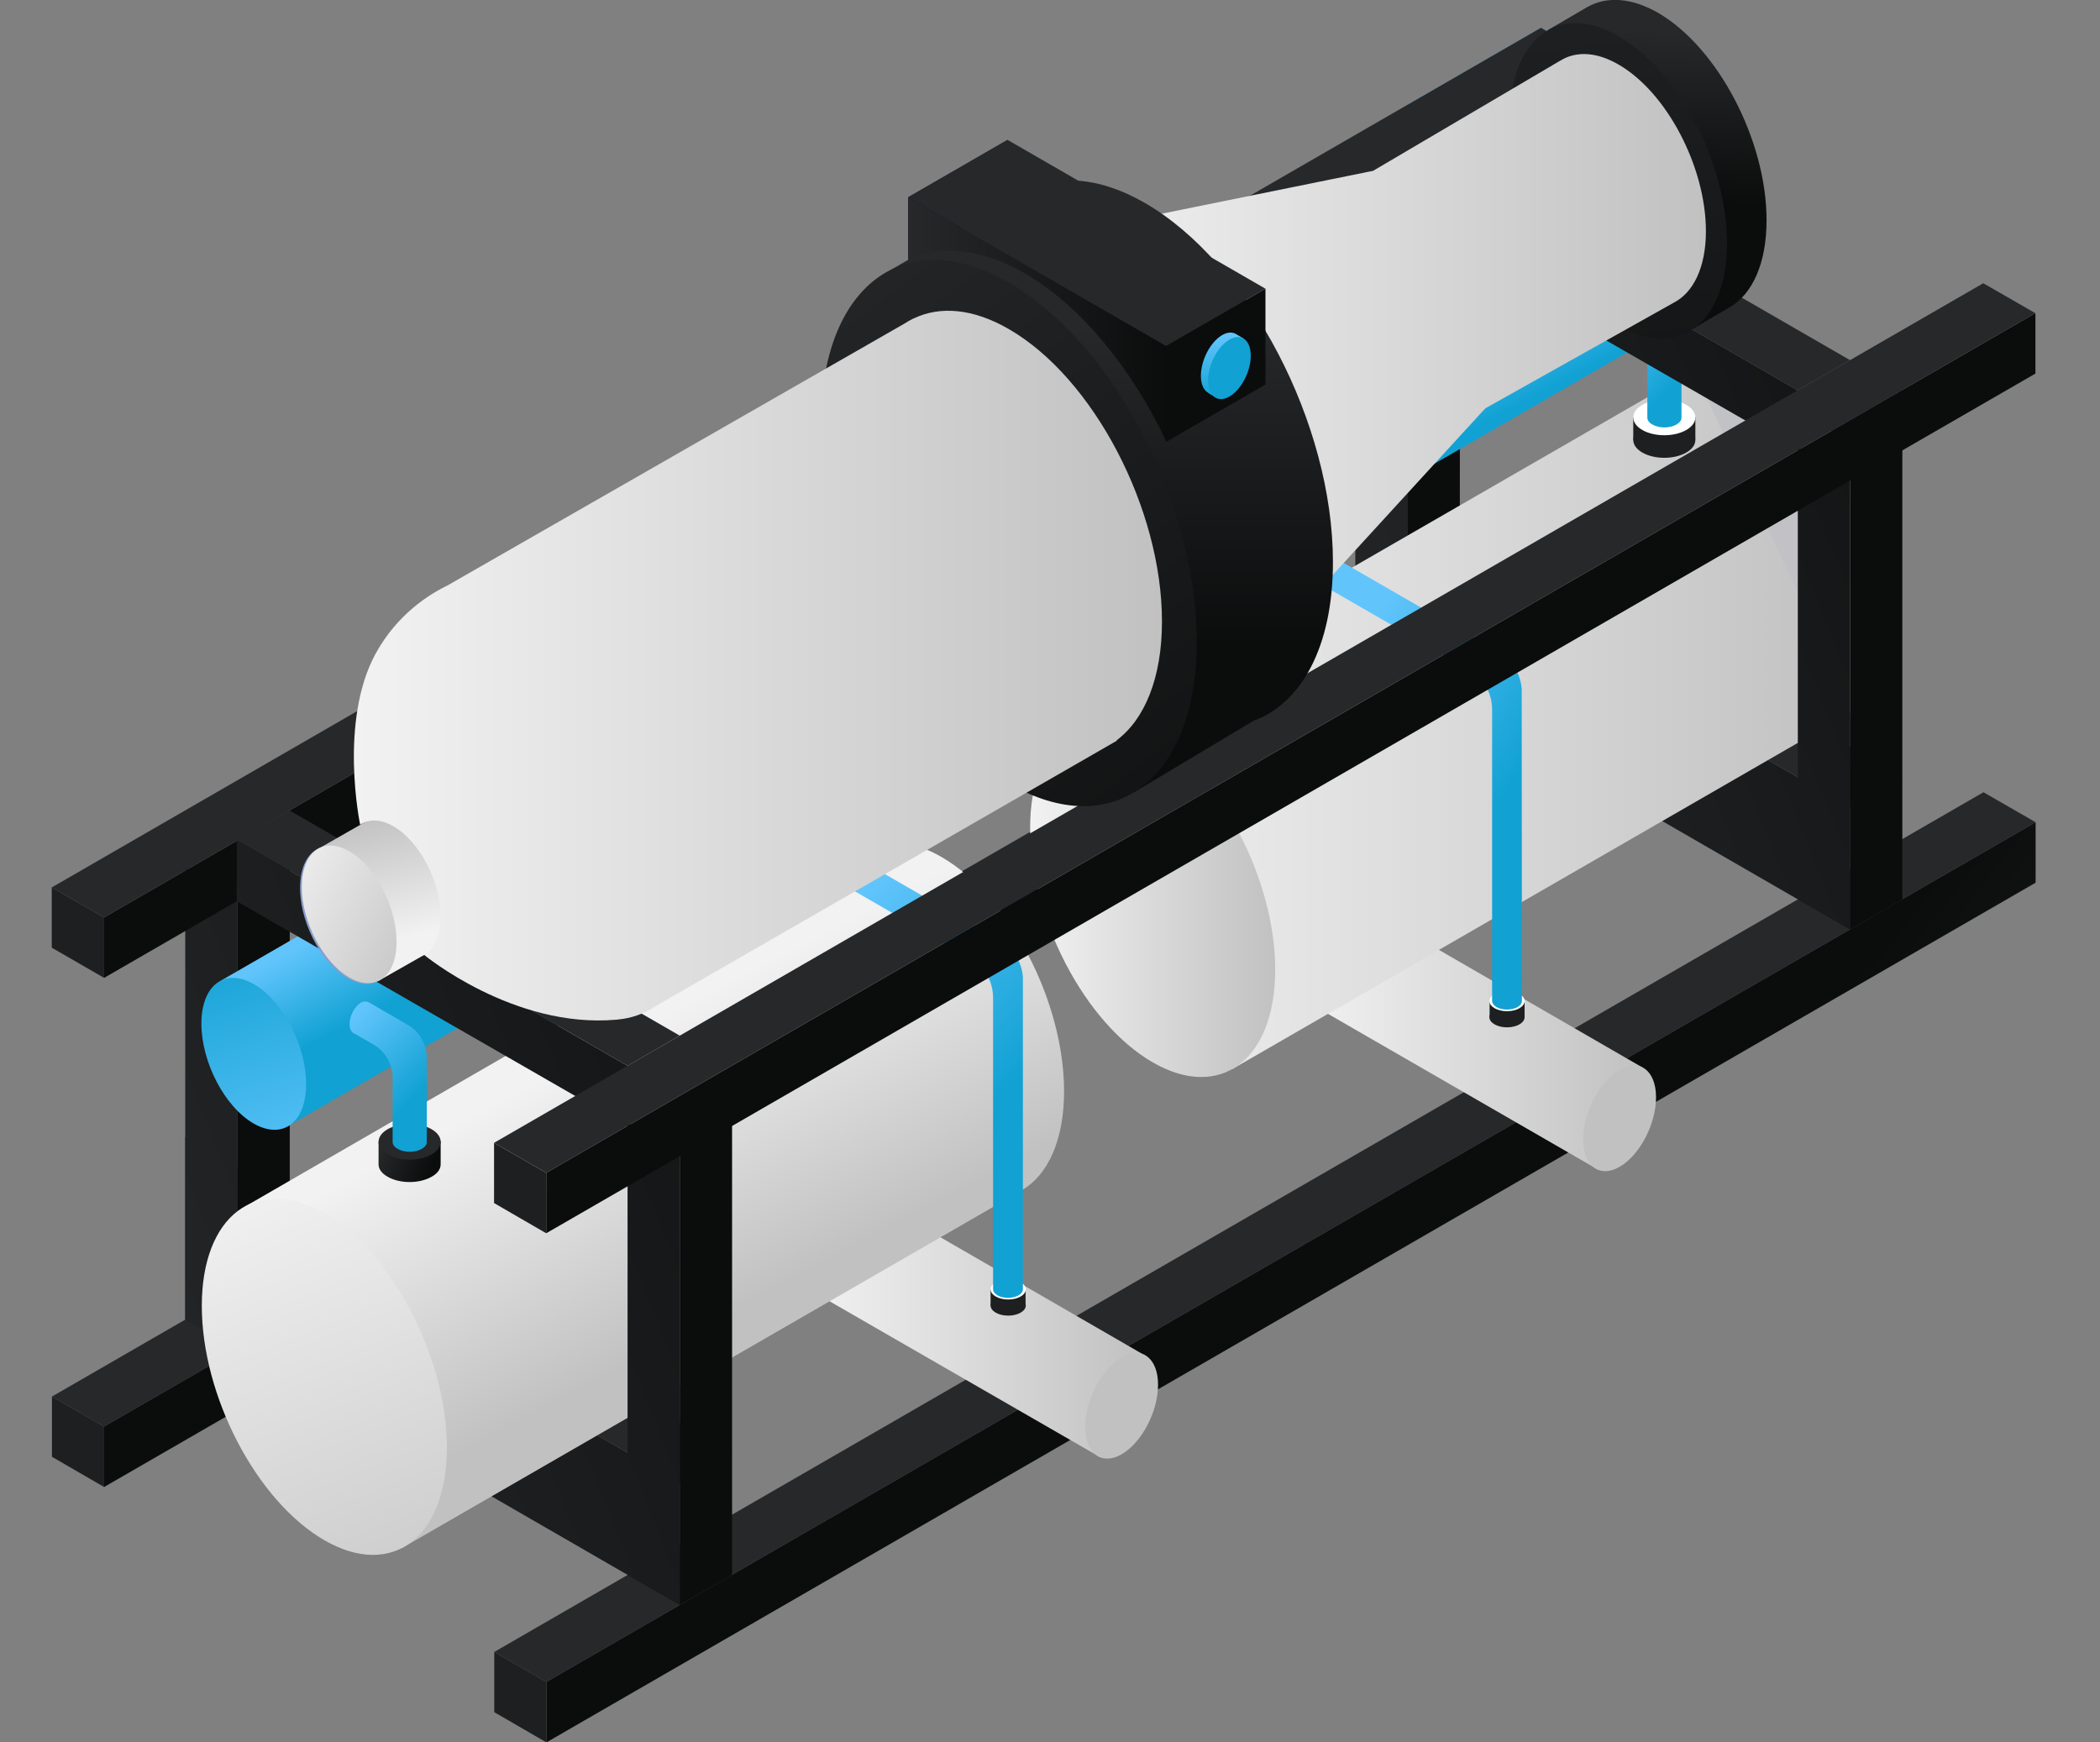 <?xml version="1.0" encoding="UTF-8"?> <!-- Generator: Adobe Illustrator 22.0.0, SVG Export Plug-In . SVG Version: 6.00 Build 0) --> <svg xmlns="http://www.w3.org/2000/svg" xmlns:xlink="http://www.w3.org/1999/xlink" id="Слой_1" x="0px" y="0px" viewBox="0 0 1014.6 841.9" style="enable-background:new 0 0 1014.6 841.9;" xml:space="preserve"><rect x="0" y="0" width="1014.6" height="841.9" fill="#808080" stroke="none"/> <style type="text/css"> .st0{fill:#22B2F1;} .st1{fill:#121212;} .st2{fill:#FFFFFF;} .st3{fill:#8A8B8F;} .st4{fill:#C2C1C6;} .st5{fill:#9C9C9C;} .st6{fill:url(#SVGID_1_);} .st7{fill:url(#SVGID_2_);} .st8{fill:#1E1F21;} .st9{fill:url(#SVGID_3_);} .st10{fill:url(#SVGID_4_);} .st11{fill:url(#SVGID_5_);} .st12{fill:url(#SVGID_6_);} .st13{fill:url(#SVGID_7_);} .st14{fill:url(#SVGID_8_);} .st15{fill:url(#SVGID_9_);} .st16{fill:url(#SVGID_10_);} .st17{fill:url(#SVGID_11_);} .st18{fill:url(#SVGID_12_);} .st19{fill:url(#SVGID_13_);} .st20{fill:url(#SVGID_14_);} .st21{fill:url(#SVGID_15_);} .st22{fill:url(#SVGID_16_);} .st23{fill:url(#SVGID_17_);} .st24{fill:url(#SVGID_18_);} .st25{fill:#8A9DC9;} .st26{fill:url(#SVGID_19_);} .st27{fill:url(#SVGID_20_);} .st28{fill:url(#SVGID_21_);} .st29{fill:url(#SVGID_22_);} .st30{fill:url(#SVGID_23_);} .st31{fill:url(#SVGID_24_);} .st32{fill:url(#SVGID_25_);} .st33{fill:url(#SVGID_26_);} .st34{fill:url(#SVGID_27_);} .st35{fill:url(#SVGID_28_);} .st36{fill:url(#SVGID_29_);} .st37{fill:url(#SVGID_30_);} .st38{fill:#42BDF8;} .st39{fill:url(#SVGID_31_);} .st40{fill:url(#SVGID_32_);} .st41{fill:url(#SVGID_33_);} .st42{fill:url(#SVGID_34_);} .st43{fill:url(#SVGID_35_);} .st44{fill:url(#SVGID_36_);} .st45{fill:url(#SVGID_37_);} .st46{fill:#3C6EAD;} .st47{fill:url(#SVGID_38_);} .st48{fill:url(#SVGID_39_);} .st49{fill:url(#SVGID_40_);} .st50{fill:url(#SVGID_41_);} .st51{fill:url(#SVGID_42_);} .st52{fill:url(#SVGID_43_);} .st53{fill:url(#SVGID_44_);} .st54{fill:#710001;} .st55{fill:url(#SVGID_45_);} .st56{fill:url(#SVGID_46_);} .st57{fill:url(#SVGID_47_);} .st58{fill:url(#SVGID_48_);} .st59{fill:url(#SVGID_49_);} .st60{fill:#0D0C35;} .st61{fill:url(#SVGID_50_);} .st62{fill:url(#SVGID_51_);} .st63{fill:url(#SVGID_52_);} .st64{fill:url(#SVGID_53_);} .st65{fill:url(#SVGID_54_);} .st66{fill:#065D26;} .st67{fill:#FEFEFE;} .st68{fill:#555B69;} .st69{fill:#3C4250;} .st70{fill:#2B0CE5;} .st71{fill:none;stroke:#F4F411;stroke-miterlimit:10;} .st72{fill:#040421;} .st73{fill:#191354;} .st74{fill:#1E0405;} .st75{fill:url(#SVGID_55_);} .st76{fill:url(#SVGID_56_);} .st77{fill:url(#SVGID_57_);} .st78{fill:url(#SVGID_58_);} .st79{fill:url(#SVGID_59_);} .st80{fill:url(#SVGID_60_);} .st81{fill:url(#SVGID_61_);} .st82{fill:url(#SVGID_62_);} .st83{fill:url(#SVGID_63_);} .st84{fill:url(#SVGID_64_);} .st85{fill:url(#SVGID_65_);} .st86{fill:url(#SVGID_66_);} .st87{fill:url(#SVGID_67_);} .st88{fill:url(#SVGID_68_);} .st89{fill:url(#SVGID_69_);} .st90{fill:url(#SVGID_70_);} .st91{fill:url(#SVGID_71_);} .st92{fill:url(#SVGID_72_);} .st93{fill:url(#SVGID_73_);} .st94{fill:url(#SVGID_74_);} .st95{fill:url(#SVGID_75_);} .st96{fill:url(#SVGID_76_);} .st97{fill:url(#SVGID_77_);} .st98{fill:url(#SVGID_78_);} .st99{fill:url(#SVGID_79_);} .st100{fill:url(#SVGID_80_);} .st101{fill:url(#SVGID_81_);} .st102{fill:url(#SVGID_82_);} .st103{fill:url(#SVGID_83_);} .st104{fill:url(#SVGID_84_);} .st105{fill:url(#SVGID_85_);} .st106{fill:url(#SVGID_86_);} .st107{fill:url(#SVGID_87_);} .st108{fill:url(#SVGID_88_);} .st109{fill:url(#SVGID_89_);} .st110{fill:url(#SVGID_90_);} .st111{fill:url(#SVGID_91_);} .st112{fill:url(#SVGID_92_);} .st113{fill:url(#SVGID_93_);} .st114{fill:url(#SVGID_94_);} .st115{fill:url(#SVGID_95_);} .st116{fill:url(#SVGID_96_);} .st117{fill:url(#SVGID_97_);} .st118{fill:url(#SVGID_98_);} .st119{fill:url(#SVGID_99_);} .st120{fill:url(#SVGID_100_);} .st121{fill:url(#SVGID_101_);} .st122{fill:url(#SVGID_102_);} .st123{fill:url(#SVGID_103_);} .st124{fill:url(#SVGID_104_);} .st125{fill:url(#SVGID_105_);} .st126{fill:url(#SVGID_106_);} .st127{fill:url(#SVGID_107_);} .st128{fill:url(#SVGID_108_);} .st129{fill:url(#SVGID_109_);} .st130{fill:url(#SVGID_110_);} .st131{fill:url(#SVGID_111_);} .st132{fill:url(#SVGID_112_);} .st133{fill:url(#SVGID_113_);} .st134{fill:url(#SVGID_114_);} .st135{fill:url(#SVGID_115_);} .st136{fill:url(#SVGID_116_);} .st137{fill:url(#SVGID_117_);} .st138{fill:url(#SVGID_118_);} .st139{fill:url(#SVGID_119_);} .st140{fill:url(#SVGID_120_);} .st141{fill:url(#SVGID_121_);} .st142{fill:url(#SVGID_122_);} .st143{fill:url(#SVGID_123_);} .st144{fill:url(#SVGID_124_);} .st145{fill:url(#SVGID_125_);} .st146{fill:url(#SVGID_126_);} .st147{fill:url(#SVGID_127_);} .st148{fill:url(#SVGID_128_);} .st149{fill:url(#SVGID_129_);} .st150{fill:url(#SVGID_130_);} .st151{fill:url(#SVGID_131_);} .st152{fill:url(#SVGID_132_);} .st153{fill:url(#SVGID_133_);} .st154{fill:url(#SVGID_134_);} .st155{fill:url(#SVGID_135_);} .st156{fill:url(#SVGID_136_);} .st157{fill:url(#SVGID_137_);} .st158{fill:url(#SVGID_138_);} .st159{fill:url(#SVGID_139_);} .st160{fill:url(#SVGID_140_);} .st161{fill:url(#SVGID_141_);} .st162{fill:url(#SVGID_142_);} .st163{fill:url(#SVGID_143_);} .st164{fill:url(#SVGID_144_);} .st165{fill:url(#SVGID_145_);} .st166{fill:url(#SVGID_146_);} .st167{fill:url(#SVGID_147_);} .st168{fill:url(#SVGID_148_);} .st169{fill:url(#SVGID_149_);} .st170{fill:#272727;} .st171{fill:#383838;} .st172{fill:#494949;} .st173{fill:#595959;} .st174{fill:#6A6A6A;} .st175{fill:#7B7B7B;} .st176{fill:#8C8C8C;} .st177{fill:#ADADAD;} .st178{fill:#BEBEBE;} .st179{fill:#CECECE;} .st180{fill:#DFDFDF;} .st181{fill:#F0F0F0;} </style> <g> <linearGradient id="SVGID_1_" gradientUnits="userSpaceOnUse" x1="748.182" y1="763.037" x2="889.813" y2="933.826"> <stop offset="0" style="stop-color:#27282A"></stop> <stop offset="1" style="stop-color:#0B0C0C"></stop> </linearGradient> <polygon class="st6" points="958.3,382.8 958.3,382.8 238.8,798.2 264,812.7 983.5,397.3 "></polygon> <linearGradient id="SVGID_2_" gradientUnits="userSpaceOnUse" x1="914.04" y1="844.702" x2="722.422" y2="696.129"> <stop offset="0" style="stop-color:#27282A"></stop> <stop offset="1" style="stop-color:#0B0C0C"></stop> </linearGradient> <polygon class="st7" points="983.5,397.3 264,812.7 264,841.9 983.5,426.5 "></polygon> <polygon class="st8" points="238.8,798.2 238.8,827.3 264,841.9 264,812.7 "></polygon> <linearGradient id="SVGID_3_" gradientUnits="userSpaceOnUse" x1="728.524" y1="779.339" x2="870.154" y2="950.128"> <stop offset="0" style="stop-color:#27282A"></stop> <stop offset="1" style="stop-color:#0B0C0C"></stop> </linearGradient> <polygon class="st9" points="875.5,212.9 50.3,689.3 25.1,674.8 850.3,198.4 "></polygon> <polygon class="st8" points="25.1,674.8 25.1,703.9 50.3,718.5 50.3,689.3 "></polygon> <linearGradient id="SVGID_4_" gradientUnits="userSpaceOnUse" x1="537.122" y1="685.963" x2="522.311" y2="641.993"> <stop offset="0" style="stop-color:#27282A"></stop> <stop offset="1" style="stop-color:#0B0C0C"></stop> </linearGradient> <polygon class="st10" points="50.3,689.3 875.5,212.9 875.5,242.1 50.3,718.5 "></polygon> <linearGradient id="SVGID_5_" gradientUnits="userSpaceOnUse" x1="634.747" y1="407.648" x2="1058.25" y2="234.776"> <stop offset="0" style="stop-color:#27282A"></stop> <stop offset="1" style="stop-color:#0B0C0C"></stop> </linearGradient> <polygon class="st11" points="654.9,252.2 654.9,311.2 654.8,311.1 893.8,449.1 893.8,390.1 "></polygon> <linearGradient id="SVGID_6_" gradientUnits="userSpaceOnUse" x1="991.906" y1="560.924" x2="1133.536" y2="731.714"> <stop offset="0" style="stop-color:#27282A"></stop> <stop offset="1" style="stop-color:#0B0C0C"></stop> </linearGradient> <polygon class="st12" points="654.9,223 654.9,252.2 893.8,390.1 919.1,375.5 "></polygon> <linearGradient id="SVGID_7_" gradientUnits="userSpaceOnUse" x1="48.213" y1="740.477" x2="532.117" y2="549.554"> <stop offset="0" style="stop-color:#27282A"></stop> <stop offset="1" style="stop-color:#0B0C0C"></stop> </linearGradient> <polygon class="st13" points="89.5,578.6 89.5,637.6 89.4,637.5 328.4,775.5 328.4,716.5 "></polygon> <linearGradient id="SVGID_8_" gradientUnits="userSpaceOnUse" x1="496.513" y1="971.738" x2="638.144" y2="1142.527"> <stop offset="0" style="stop-color:#27282A"></stop> <stop offset="1" style="stop-color:#0B0C0C"></stop> </linearGradient> <polygon class="st14" points="89.5,549.4 89.5,578.6 328.4,716.5 353.7,701.9 "></polygon> <linearGradient id="SVGID_9_" gradientUnits="userSpaceOnUse" x1="987.898" y1="522.84" x2="821.283" y2="329.149"> <stop offset="0" style="stop-color:#27282A"></stop> <stop offset="1" style="stop-color:#0B0C0C"></stop> </linearGradient> <polygon class="st15" points="705.4,92.7 705.3,252.2 680.1,266.8 680.2,107.3 "></polygon> <linearGradient id="SVGID_10_" gradientUnits="userSpaceOnUse" x1="570.006" y1="249.046" x2="993.509" y2="76.173"> <stop offset="0" style="stop-color:#27282A"></stop> <stop offset="1" style="stop-color:#0B0C0C"></stop> </linearGradient> <polygon class="st16" points="654.9,92.7 654.9,311.2 680.2,325.7 680.2,107.3 "></polygon> <linearGradient id="SVGID_11_" gradientUnits="userSpaceOnUse" x1="389.648" y1="635.094" x2="553.34" y2="635.094"> <stop offset="0" style="stop-color:#F2F2F2"></stop> <stop offset="1" style="stop-color:#C1C1C1"></stop> </linearGradient> <polygon class="st17" points="399.1,565.9 389.6,622.3 531.9,704.3 553.3,655 "></polygon> <linearGradient id="SVGID_12_" gradientUnits="userSpaceOnUse" x1="805.406" y1="902.903" x2="690.852" y2="805.706"> <stop offset="0" style="stop-color:#F2F2F2"></stop> <stop offset="1" style="stop-color:#C1C1C1"></stop> </linearGradient> <path class="st18" d="M524.3,689.4c0,12.9,7.9,18.9,17.6,13.3c9.7-5.6,17.6-20.6,17.6-33.6c0-12.9-7.9-18.9-17.6-13.3 C532.2,661.5,524.3,676.5,524.3,689.4z"></path> <polygon class="st8" points="25,428.8 25,457.9 50.3,472.5 50.3,443.3 "></polygon> <linearGradient id="SVGID_13_" gradientUnits="userSpaceOnUse" x1="501.586" y1="941.173" x2="334.971" y2="747.482"> <stop offset="0" style="stop-color:#27282A"></stop> <stop offset="1" style="stop-color:#0B0C0C"></stop> </linearGradient> <polygon class="st19" points="140,419.1 140,578.6 114.7,593.2 114.8,433.7 "></polygon> <linearGradient id="SVGID_14_" gradientUnits="userSpaceOnUse" x1="-14.459" y1="581.633" x2="469.445" y2="390.71"> <stop offset="0" style="stop-color:#27282A"></stop> <stop offset="1" style="stop-color:#0B0C0C"></stop> </linearGradient> <polygon class="st20" points="89.5,419.1 89.5,637.6 114.8,652.1 114.8,433.7 "></polygon> <linearGradient id="SVGID_15_" gradientUnits="userSpaceOnUse" x1="293.158" y1="504.517" x2="359.114" y2="630.875"> <stop offset="0" style="stop-color:#F2F2F2"></stop> <stop offset="1" style="stop-color:#C1C1C1"></stop> </linearGradient> <path class="st21" d="M514.1,527.3c0-43.6-26.5-94.3-59.2-113.2c-14.6-8.4-27.9-9.1-38.3-3.4l0,0l-0.3,0.1 c-0.2,0.1-0.3,0.2-0.5,0.3L119.4,582.4L194.2,748l299.1-172.6c0.2-0.1,0.4-0.2,0.6-0.4l0.3-0.2l0,0 C506.4,567.4,514.1,550.8,514.1,527.3z"></path> <linearGradient id="SVGID_16_" gradientUnits="userSpaceOnUse" x1="482.459" y1="329.007" x2="461.284" y2="289.086"> <stop offset="0" style="stop-color:#11A1D3"></stop> <stop offset="1" style="stop-color:#61C5FC"></stop> </linearGradient> <path class="st22" d="M827.9,146.2l-1.8-4c1.1-3.2,1.8-7,1.8-11.3c0-18.6-11.3-40.2-25.3-48.3c-7.1-4.1-13.5-3.9-18.1-0.2l0,0 L106.8,473.8l31.9,70.6l679.6-392.7c0.6-0.3,1.2-0.6,1.7-1L827.9,146.2z"></path> <linearGradient id="SVGID_17_" gradientUnits="userSpaceOnUse" x1="105.47" y1="452.921" x2="142.498" y2="574.186"> <stop offset="0" style="stop-color:#11A1D3"></stop> <stop offset="1" style="stop-color:#61C5FC"></stop> </linearGradient> <path class="st23" d="M147.9,523.8c0,18.6-11.3,27.1-25.3,19.1s-25.3-29.7-25.3-48.3c0-18.6,11.3-27.1,25.3-19.1 S147.9,505.2,147.9,523.8z"></path> <linearGradient id="SVGID_18_" gradientUnits="userSpaceOnUse" x1="117.701" y1="569.117" x2="219.759" y2="821.136"> <stop offset="0" style="stop-color:#F2F2F2"></stop> <stop offset="1" style="stop-color:#C1C1C1"></stop> </linearGradient> <path class="st24" d="M215.9,699.4c0,43.6-26.5,63.7-59.2,44.8c-32.7-18.9-59.2-69.6-59.2-113.2c0-43.6,26.5-63.7,59.2-44.8 C189.3,605.1,215.9,655.8,215.9,699.4z"></path> <ellipse transform="matrix(0.92 -0.392 0.392 0.92 -33.98 356.241)" class="st4" cx="856.5" cy="261.4" rx="51.5" ry="91"></ellipse> <linearGradient id="SVGID_19_" gradientUnits="userSpaceOnUse" x1="630.242" y1="496.154" x2="793.934" y2="496.154"> <stop offset="0" style="stop-color:#F2F2F2"></stop> <stop offset="1" style="stop-color:#C1C1C1"></stop> </linearGradient> <polygon class="st26" points="639.7,426.9 630.2,483.3 772.5,565.4 793.9,516 "></polygon> <linearGradient id="SVGID_20_" gradientUnits="userSpaceOnUse" x1="974.656" y1="703.429" x2="860.102" y2="606.232"> <stop offset="0" style="stop-color:#F2F2F2"></stop> <stop offset="1" style="stop-color:#C1C1C1"></stop> </linearGradient> <path class="st27" d="M764.9,550.5c0,12.9,7.9,18.9,17.6,13.3c9.7-5.6,17.6-20.6,17.6-33.6c0-12.9-7.9-18.9-17.6-13.3 C772.8,522.5,764.9,537.6,764.9,550.5z"></path> <linearGradient id="SVGID_21_" gradientUnits="userSpaceOnUse" x1="519.837" y1="347.776" x2="895.434" y2="347.776"> <stop offset="0" style="stop-color:#F2F2F2"></stop> <stop offset="1" style="stop-color:#C1C1C1"></stop> </linearGradient> <polygon class="st28" points="519.8,351.2 818.4,179 895.4,343.5 595.3,516.6 "></polygon> <linearGradient id="SVGID_22_" gradientUnits="userSpaceOnUse" x1="497.555" y1="434.329" x2="616.051" y2="434.329"> <stop offset="0" style="stop-color:#F2F2F2"></stop> <stop offset="1" style="stop-color:#C1C1C1"></stop> </linearGradient> <path class="st29" d="M616.1,468.5c0,43.6-26.5,63.7-59.2,44.8c-32.7-18.9-59.2-69.6-59.2-113.2s26.5-63.7,59.2-44.8 C589.5,374.2,616.1,424.9,616.1,468.5z"></path> <g> <ellipse class="st8" cx="487.1" cy="630.8" rx="8.5" ry="4.9"></ellipse> <rect x="478.6" y="623.1" class="st8" width="16.9" height="7.8"></rect> <ellipse class="st2" cx="487.1" cy="623" rx="8.5" ry="4.9"></ellipse> </g> <polygon class="st8" points="238.7,552.2 238.7,581.3 263.9,595.9 263.9,566.7 "></polygon> <linearGradient id="SVGID_23_" gradientUnits="userSpaceOnUse" x1="790.553" y1="692.599" x2="623.938" y2="498.908"> <stop offset="0" style="stop-color:#27282A"></stop> <stop offset="1" style="stop-color:#0B0C0C"></stop> </linearGradient> <polygon class="st30" points="769.7,28 50.3,443.3 50.3,472.5 769.7,57.1 "></polygon> <g> <ellipse class="st8" cx="804.1" cy="212.6" rx="15" ry="8.6"></ellipse> <polygon class="st8" points="789.1,201.7 789.1,212.5 819.1,212.4 819.1,201.4 "></polygon> <ellipse class="st2" cx="804.1" cy="201.7" rx="15" ry="8.6"></ellipse> </g> <linearGradient id="SVGID_24_" gradientUnits="userSpaceOnUse" x1="810.666" y1="184.259" x2="775.49" y2="151.398"> <stop offset="0" style="stop-color:#11A1D3"></stop> <stop offset="1" style="stop-color:#61C5FC"></stop> </linearGradient> <path class="st31" d="M812.4,161.2v-0.9h0c-0.3-6.4-3.8-11.9-9-15v0l-0.3-0.2c-0.1-0.1-0.2-0.1-0.4-0.2l-18.5-10.7l-7.2,14.9l2,1.2 c0,0,0,0,0,0l7.6,4.4c0,0,0,0,0,0c5.5,3.2,9.3,9.1,9.3,16c0,0.3,0,0.5,0,0.8l0,0l0,8c0,0,0,0,0,0v22.2c0,0,0,0,0,0v0.1h0 c0,1.2,0.8,2.4,2.4,3.3c3.2,1.9,8.5,1.9,11.7,0c1.7-1,2.5-2.2,2.4-3.5V161.2C812.4,161.2,812.4,161.2,812.4,161.2 C812.4,161.2,812.4,161.2,812.4,161.2z"></path> <linearGradient id="SVGID_25_" gradientUnits="userSpaceOnUse" x1="788.818" y1="1006.202" x2="597.201" y2="857.629"> <stop offset="0" style="stop-color:#27282A"></stop> <stop offset="1" style="stop-color:#0B0C0C"></stop> </linearGradient> <polygon class="st32" points="353.7,542.5 353.7,761 328.4,775.5 328.4,557.1 "></polygon> <linearGradient id="SVGID_26_" gradientUnits="userSpaceOnUse" x1="56.452" y1="761.36" x2="540.356" y2="570.436"> <stop offset="0" style="stop-color:#27282A"></stop> <stop offset="1" style="stop-color:#0B0C0C"></stop> </linearGradient> <polygon class="st33" points="303.2,542.5 303.2,761 328.4,775.5 328.4,557.1 "></polygon> <linearGradient id="SVGID_27_" gradientUnits="userSpaceOnUse" x1="588.296" y1="895.626" x2="729.926" y2="1066.415"> <stop offset="0" style="stop-color:#27282A"></stop> <stop offset="1" style="stop-color:#0B0C0C"></stop> </linearGradient> <polygon class="st34" points="139.9,391.6 114.4,406 303.2,515 328.4,500.4 "></polygon> <g> <ellipse class="st8" cx="728.1" cy="491.5" rx="8.5" ry="4.9"></ellipse> <rect x="719.7" y="483.9" class="st8" width="16.9" height="7.8"></rect> <ellipse class="st2" cx="728.1" cy="483.7" rx="8.5" ry="4.9"></ellipse> </g> <linearGradient id="SVGID_28_" gradientUnits="userSpaceOnUse" x1="718.825" y1="397.714" x2="634.587" y2="341.247"> <stop offset="0" style="stop-color:#11A1D3"></stop> <stop offset="1" style="stop-color:#61C5FC"></stop> </linearGradient> <path class="st35" d="M735.2,332.9c-0.6-8.2-5.6-15.2-12.7-18.6l0,0l-131.2-75.7l0,0c-0.8-0.5-1.9-0.4-3.1,0.3 c-2.6,1.5-4.7,5.5-4.7,9c0,2,0.7,3.4,1.8,3.9L698.5,317l10.1,5.8c0.7,0.3,1.3,0.7,2,1.1l0.2,0.1l0,0c6.1,4.1,10.1,11,10.1,18.9 v12.7v128h0c0,1.1,0.7,2.1,2.1,3c2.8,1.6,7.4,1.6,10.2,0c1.5-0.9,2.2-2,2.1-3.1L735.2,332.9L735.2,332.9z"></path> <linearGradient id="SVGID_29_" gradientUnits="userSpaceOnUse" x1="478.079" y1="534.765" x2="397.544" y2="447.288"> <stop offset="0" style="stop-color:#11A1D3"></stop> <stop offset="1" style="stop-color:#61C5FC"></stop> </linearGradient> <path class="st36" d="M494.2,472.1c-0.6-8.2-5.6-15.2-12.7-18.6l0,0l-131.2-75.7l-3.1,6.6l-3.2,6.4l113.4,65.5l10.1,5.8 c0.7,0.3,1.3,0.7,2,1.1l0.2,0.1l0,0c6.1,4.1,10.1,11,10.1,18.9v12.7v128h0c0,1.1,0.7,2.1,2.1,3c2.8,1.6,7.4,1.6,10.2,0 c1.5-0.9,2.2-2,2.1-3.1L494.2,472.1L494.2,472.1z"></path> <linearGradient id="SVGID_30_" gradientUnits="userSpaceOnUse" x1="564.034" y1="234.415" x2="987.537" y2="61.542"> <stop offset="0" style="stop-color:#27282A"></stop> <stop offset="1" style="stop-color:#0B0C0C"></stop> </linearGradient> <polygon class="st37" points="679.8,109.1 679.8,79.6 868.5,188.6 868.5,217.7 "></polygon> <polygon class="st38" points="744.5,13.4 769.7,28 705.3,65.2 680.1,50.6 "></polygon> <linearGradient id="SVGID_31_" gradientUnits="userSpaceOnUse" x1="-20.783" y1="565.604" x2="463.121" y2="374.681"> <stop offset="0" style="stop-color:#27282A"></stop> <stop offset="1" style="stop-color:#0B0C0C"></stop> </linearGradient> <polygon class="st39" points="114.4,435.5 114.4,406 303.2,515 303.2,544.1 "></polygon> <polygon class="st4" points="958.2,136.8 983.5,151.4 919,188.6 893.8,174 "></polygon> <linearGradient id="SVGID_32_" gradientUnits="userSpaceOnUse" x1="1159.159" y1="528.567" x2="967.541" y2="379.994"> <stop offset="0" style="stop-color:#27282A"></stop> <stop offset="1" style="stop-color:#0B0C0C"></stop> </linearGradient> <polygon class="st40" points="919.1,216.1 919.1,434.6 893.8,449.1 893.8,230.7 "></polygon> <linearGradient id="SVGID_33_" gradientUnits="userSpaceOnUse" x1="643.701" y1="429.584" x2="1067.204" y2="256.712"> <stop offset="0" style="stop-color:#27282A"></stop> <stop offset="1" style="stop-color:#0B0C0C"></stop> </linearGradient> <polygon class="st41" points="868.6,216.1 868.6,434.6 893.8,449.1 893.8,230.7 "></polygon> <linearGradient id="SVGID_34_" gradientUnits="userSpaceOnUse" x1="1083.688" y1="484.812" x2="1225.319" y2="655.602"> <stop offset="0" style="stop-color:#27282A"></stop> <stop offset="1" style="stop-color:#0B0C0C"></stop> </linearGradient> <polygon class="st42" points="705.3,65.2 679.8,79.6 868.5,188.6 893.8,174 "></polygon> <linearGradient id="SVGID_35_" gradientUnits="userSpaceOnUse" x1="869.034" y1="662.818" x2="1010.664" y2="833.608"> <stop offset="0" style="stop-color:#27282A"></stop> <stop offset="1" style="stop-color:#0B0C0C"></stop> </linearGradient> <polygon class="st43" points="958.2,136.8 958.2,136.8 238.7,552.2 263.9,566.7 983.4,151.3 "></polygon> <linearGradient id="SVGID_36_" gradientUnits="userSpaceOnUse" x1="1033.149" y1="691.084" x2="841.532" y2="542.511"> <stop offset="0" style="stop-color:#27282A"></stop> <stop offset="1" style="stop-color:#0B0C0C"></stop> </linearGradient> <polygon class="st44" points="983.4,151.3 263.9,566.7 263.9,595.9 983.4,180.5 "></polygon> <linearGradient id="SVGID_37_" gradientUnits="userSpaceOnUse" x1="803.051" y1="717.536" x2="944.681" y2="888.326"> <stop offset="0" style="stop-color:#27282A"></stop> <stop offset="1" style="stop-color:#0B0C0C"></stop> </linearGradient> <polygon class="st45" points="769.7,28 744.5,13.4 25,428.8 50.3,443.3 769.7,28 "></polygon> <ellipse transform="matrix(0.392 -0.92 0.92 0.392 -142.345 553.351)" class="st46" cx="347.2" cy="384.3" rx="7.2" ry="4.1"></ellipse> <g> <linearGradient id="SVGID_38_" gradientUnits="userSpaceOnUse" x1="183.231" y1="553.625" x2="208.919" y2="563.605"> <stop offset="0" style="stop-color:#27282A"></stop> <stop offset="1" style="stop-color:#0B0C0C"></stop> </linearGradient> <path class="st47" d="M212.9,562.4L212.9,562.4l0-11l-30,0.2l0,10.8c-0.1,2.3,1.4,4.5,4.4,6.2c5.9,3.4,15.3,3.4,21.2,0 C211.5,567,213,564.7,212.9,562.4z"></path> <linearGradient id="SVGID_39_" gradientUnits="userSpaceOnUse" x1="211.008" y1="577.51" x2="223.332" y2="601.81"> <stop offset="0" style="stop-color:#27282A"></stop> <stop offset="1" style="stop-color:#0B0C0C"></stop> </linearGradient> <ellipse class="st48" cx="197.9" cy="551.7" rx="15" ry="8.6"></ellipse> </g> <linearGradient id="SVGID_40_" gradientUnits="userSpaceOnUse" x1="206.612" y1="523.953" x2="172.593" y2="489.934"> <stop offset="0" style="stop-color:#11A1D3"></stop> <stop offset="1" style="stop-color:#61C5FC"></stop> </linearGradient> <path class="st49" d="M168.9,494.8c0,4,2.4,5.8,5.4,4.1c3-1.7,5.4-6.4,5.4-10.3c0-4-2.4-5.8-5.4-4.1 C171.4,486.2,168.9,490.8,168.9,494.8z"></path> <linearGradient id="SVGID_41_" gradientUnits="userSpaceOnUse" x1="200.098" y1="530.467" x2="166.079" y2="496.448"> <stop offset="0" style="stop-color:#11A1D3"></stop> <stop offset="1" style="stop-color:#61C5FC"></stop> </linearGradient> <path class="st50" d="M206.2,511.2v-0.9h0c-0.3-6.4-3.8-11.9-9-15v0l-0.3-0.2c-0.1-0.1-0.2-0.1-0.4-0.2L178,484.2l-7.2,14.9l2,1.2 c0,0,0,0,0,0l7.6,4.4c0,0,0,0,0,0c5.5,3.2,9.3,9.1,9.3,16c0,0.3,0,0.5,0,0.8l0,0l0,8c0,0,0,0,0,0v22.2c0,0,0,0,0,0v0.1h0 c0,1.2,0.8,2.4,2.4,3.3c3.2,1.9,8.5,1.9,11.7,0c1.7-1,2.5-2.2,2.4-3.5V511.2C206.2,511.2,206.2,511.2,206.2,511.2 C206.2,511.2,206.2,511.2,206.2,511.2z"></path> <g> <linearGradient id="SVGID_42_" gradientUnits="userSpaceOnUse" x1="802.342" y1="14.907" x2="799.471" y2="97.224"> <stop offset="0" style="stop-color:#27282A"></stop> <stop offset="1" style="stop-color:#0B0C0C"></stop> </linearGradient> <path class="st51" d="M853.5,106.4c0-38.6-23.5-83.4-52.4-100.2c-13.1-7.5-25-8-34.2-2.8l0,0l-19,11.1l4.2,8.6 c-2.2,6.4-3.4,14-3.4,22.7c0,38.6,23.5,83.4,52.4,100.2c4.5,2.6,8.9,4.4,13,5.3l3.7,7.6l18-10.5l0,0 C846.7,142,853.5,127.2,853.5,106.4z"></path> <linearGradient id="SVGID_43_" gradientUnits="userSpaceOnUse" x1="757.06" y1="-144.45" x2="809.704" y2="344.662"> <stop offset="0" style="stop-color:#27282A"></stop> <stop offset="1" style="stop-color:#0B0C0C"></stop> </linearGradient> <path class="st52" d="M834.4,117.6c0,38.6-23.5,56.3-52.4,39.6c-28.9-16.7-52.4-61.6-52.4-100.2S753.1,0.7,782,17.5 C811,34.2,834.4,79,834.4,117.6z"></path> <linearGradient id="SVGID_44_" gradientUnits="userSpaceOnUse" x1="514.934" y1="168.983" x2="824.164" y2="168.983"> <stop offset="0" style="stop-color:#F2F2F2"></stop> <stop offset="1" style="stop-color:#C1C1C1"></stop> </linearGradient> <path class="st53" d="M824.2,111.7c0-31-18.9-67.1-42.2-80.5c-10.3-6-19.8-6.5-27.1-2.5l0,0l-0.3,0.2c-0.4,0.2-0.7,0.4-1.1,0.6 l-90.2,53.1c-0.1,0-0.1,0-0.2,0l0,0l-148.3,30.1l97.9,199.2l103.8-113.4c0.4-0.4,0.8-0.8,1.3-1.3l90.6-50.8 C818,141.6,824.2,129.4,824.2,111.7z"></path> <ellipse transform="matrix(0.92 -0.392 0.392 0.92 -41.651 234.089)" class="st54" cx="553.2" cy="219.2" rx="64.2" ry="113.5"></ellipse> <linearGradient id="SVGID_45_" gradientUnits="userSpaceOnUse" x1="536.978" y1="158.102" x2="536.978" y2="311.715"> <stop offset="0" style="stop-color:#27282A"></stop> <stop offset="1" style="stop-color:#0B0C0C"></stop> </linearGradient> <path class="st55" d="M644,271.6c0-66.9-40.6-144.5-90.8-173.5c-23-13.3-44-14-59.9-4.5l-63.2,37l38.1,81.8 c7.4,30.8,21.7,61.1,39.8,85.6l39.6,85l58-34.7C628.7,339.9,644,312.5,644,271.6z"></path> <linearGradient id="SVGID_46_" gradientUnits="userSpaceOnUse" x1="365.378" y1="95.757" x2="650.613" y2="473.837"> <stop offset="0" style="stop-color:#27282A"></stop> <stop offset="1" style="stop-color:#0B0C0C"></stop> </linearGradient> <path class="st56" d="M578.2,310c0,66.9-40.6,97.6-90.8,68.6c-50.1-29-90.8-106.6-90.8-173.5s40.6-97.6,90.8-68.6 C537.6,165.5,578.2,243.1,578.2,310z"></path> <linearGradient id="SVGID_47_" gradientUnits="userSpaceOnUse" x1="170.987" y1="321.592" x2="561.403" y2="321.592"> <stop offset="0" style="stop-color:#F2F2F2"></stop> <stop offset="1" style="stop-color:#C1C1C1"></stop> </linearGradient> <path class="st57" d="M561.4,300.3c0-54.5-33.1-117.7-74-141.3c-17.3-10-33.2-11.2-45.8-5.2l0,0l-0.3,0.1c-1.5,0.7-3,1.6-4.4,2.5 L216,283l0,0c-9.1,4.4-24.1,14-34.4,32.6c-18.1,32.9-7.6,82.9-7.6,82.9l17.3,29.9l11.6-6.7l1.9,39.6c0,0,43.2,35.8,92.9,31.4 c0,0,0,0,0.1,0c0.1,0,0.2,0,0.2,0c0.2,0,0.4-0.1,0.6-0.1c6.5-0.6,12.4-2.7,17.7-6.2l223.3-128.5l-0.1-0.2 C553,347.6,561.4,327.6,561.4,300.3z"></path> <ellipse transform="matrix(0.92 -0.392 0.392 0.92 -159.794 100.97)" class="st25" cx="167.7" cy="442.3" rx="19.9" ry="35.1"></ellipse> <ellipse transform="matrix(0.92 -0.392 0.392 0.92 -153.336 108.345)" class="st54" cx="189" cy="430.2" rx="19.9" ry="35.1"></ellipse> <linearGradient id="SVGID_48_" gradientUnits="userSpaceOnUse" x1="190.454" y1="454.372" x2="176.105" y2="394.664"> <stop offset="0" style="stop-color:#F2F2F2"></stop> <stop offset="1" style="stop-color:#C1C1C1"></stop> </linearGradient> <path class="st58" d="M212.9,442.9c0-16.9-10.2-36.4-22.9-43.7c-5.7-3.3-11-3.5-15-1.2l0,0l-21.7,12.4l29.3,63.7l21.3-12.1 c0.7-0.3,1.4-0.7,2-1.1l0,0l0,0C210.2,457.7,212.9,451.5,212.9,442.9z"></path> <linearGradient id="SVGID_49_" gradientUnits="userSpaceOnUse" x1="130.298" y1="420.986" x2="210.7" y2="464.537"> <stop offset="0" style="stop-color:#F2F2F2"></stop> <stop offset="1" style="stop-color:#C1C1C1"></stop> </linearGradient> <path class="st59" d="M191.6,455c0,16.9-10.2,24.6-22.9,17.3c-12.6-7.3-22.9-26.9-22.9-43.7c0-16.9,10.2-24.6,22.9-17.3 S191.6,438.2,191.6,455z"></path> <polyline class="st60" points="438.8,95.3 438.8,125.5 494,93.2 486.8,67.6 "></polyline> <linearGradient id="SVGID_50_" gradientUnits="userSpaceOnUse" x1="475.688" y1="181.498" x2="430.701" y2="239.885"> <stop offset="0" style="stop-color:#27282A"></stop> <stop offset="1" style="stop-color:#0B0C0C"></stop> </linearGradient> <polygon class="st61" points="563.3,167.2 438.8,95.3 486.8,67.6 611.4,139.5 "></polygon> <linearGradient id="SVGID_51_" gradientUnits="userSpaceOnUse" x1="587.369" y1="94.45" x2="587.369" y2="127.473"> <stop offset="0" style="stop-color:#27282A"></stop> <stop offset="1" style="stop-color:#0B0C0C"></stop> </linearGradient> <polygon class="st62" points="563.3,167.2 563.3,213.6 611.4,185.8 611.4,139.5 "></polygon> <linearGradient id="SVGID_52_" gradientUnits="userSpaceOnUse" x1="438.784" y1="154.194" x2="563.342" y2="154.194"> <stop offset="0" style="stop-color:#27282A"></stop> <stop offset="1" style="stop-color:#0B0C0C"></stop> </linearGradient> <path class="st63" d="M495,132c27.3,15.8,51.7,46,68.4,81.1l0-45.9L438.8,95.3l0,30.3C454.2,118.3,473.7,119.8,495,132z"></path> <linearGradient id="SVGID_53_" gradientUnits="userSpaceOnUse" x1="589.99" y1="193.681" x2="590.708" y2="162.574"> <stop offset="0" style="stop-color:#11A1D3"></stop> <stop offset="1" style="stop-color:#61C5FC"></stop> </linearGradient> <path class="st64" d="M600.9,163.6l-4.1-2.4l0,0c-1.7-0.8-3.9-0.7-6.3,0.7c-5.7,3.3-10.3,12.1-10.3,19.7c0,4.2,1.4,7.1,3.7,8.3 l0,0.1l3.8,2.2l0.9-2c0.6-0.2,1.3-0.5,1.9-0.9c5.7-3.3,10.3-12.1,10.3-19.7c0-1.7-0.3-3.2-0.7-4.4L600.9,163.6z"></path> <linearGradient id="SVGID_54_" gradientUnits="userSpaceOnUse" x1="621.824" y1="213.303" x2="632.712" y2="227.181"> <stop offset="0" style="stop-color:#11A1D3"></stop> <stop offset="1" style="stop-color:#61C5FC"></stop> </linearGradient> <path class="st65" d="M583.7,183.8c0,7.6,4.6,11.1,10.3,7.8c5.7-3.3,10.3-12.1,10.3-19.7c0-7.6-4.6-11.1-10.3-7.8 S583.7,176.2,583.7,183.8z"></path> </g> </g> </svg> 